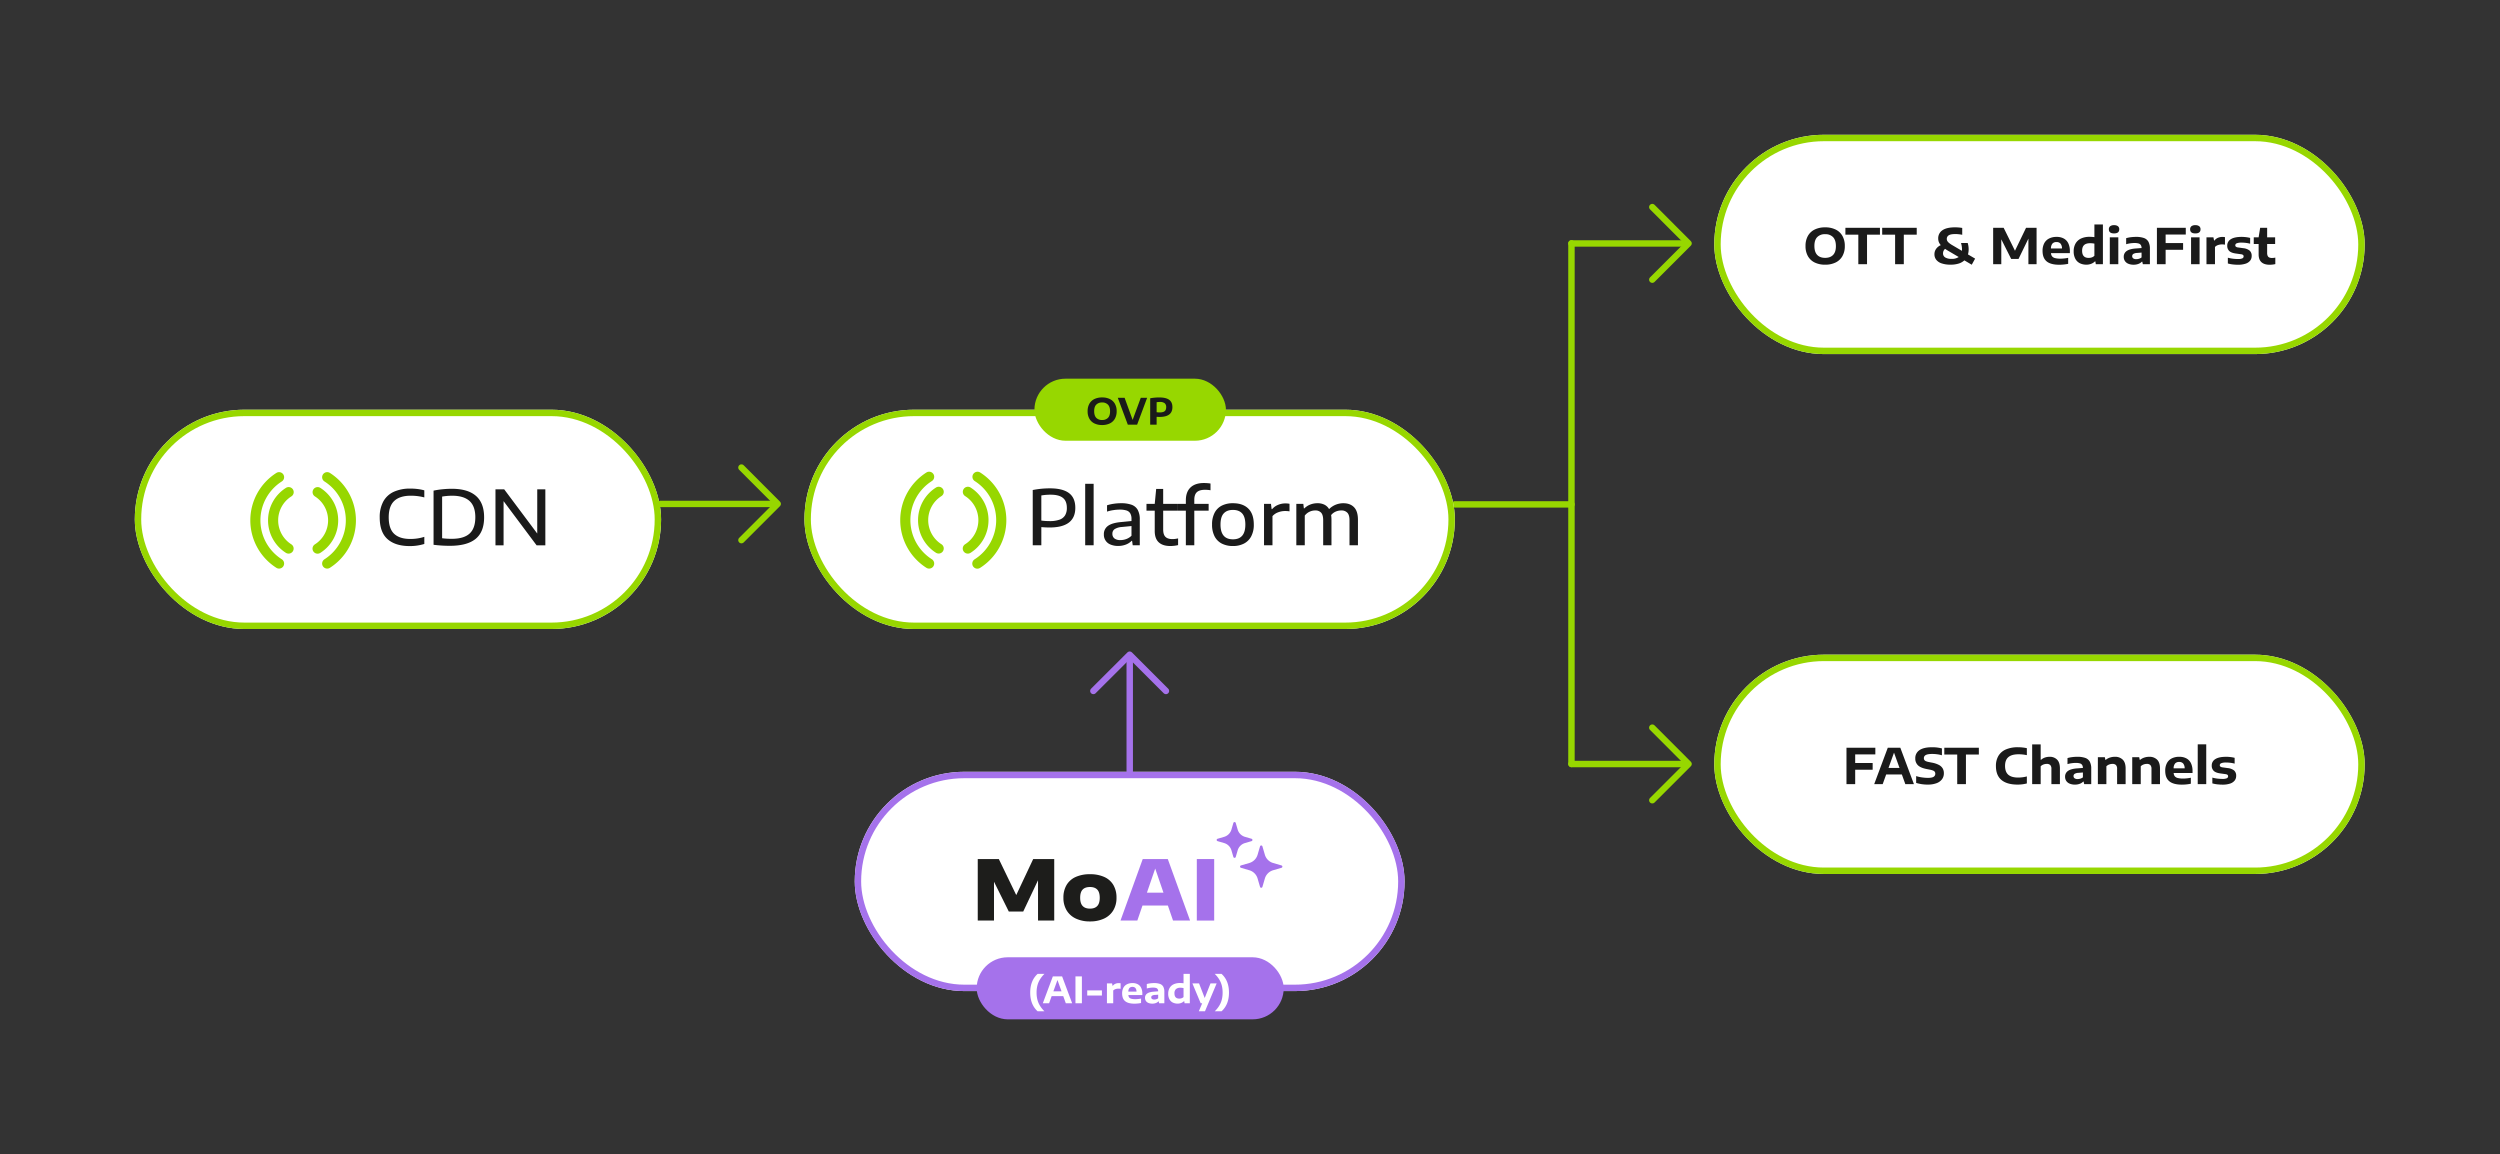 <svg xmlns="http://www.w3.org/2000/svg" xmlns:xlink="http://www.w3.org/1999/xlink" width="2337" height="1079" viewBox="0 0 2337 1079">
  <rect x="0" y="0" width="2337" height="1079" fill="#333333" stroke="none"/>
  <defs>
    <clipPath id="clip-path">
      <rect id="Rectángulo_9454" data-name="Rectángulo 9454" width="454" height="118" transform="translate(0.5 0.269)"/>
    </clipPath>
    <clipPath id="clip-Mediastream-Conceptual-module-diagram-25">
      <rect width="2337" height="1079"/>
    </clipPath>
  </defs>
  <g id="Mediastream-Conceptual-module-diagram-25" clip-path="url(#clip-Mediastream-Conceptual-module-diagram-25)">
    <g id="Grupo_22024" data-name="Grupo 22024" transform="translate(80 51)">
      <line id="Línea_677" data-name="Línea 677" x2="109" transform="translate(1280 420.5)" fill="none" stroke="#97d700" stroke-linecap="round" stroke-linejoin="round" stroke-miterlimit="10" stroke-width="6"/>
      <g id="Rectángulo_10396" data-name="Rectángulo 10396" transform="translate(672 332)" fill="#fff" stroke="#97d700" stroke-width="6">
        <rect width="608" height="205" rx="102.5" stroke="none"/>
        <rect x="3" y="3" width="602" height="199" rx="99.5" fill="none"/>
      </g>
      <g id="Rectángulo_10399" data-name="Rectángulo 10399" transform="translate(719 670.466)" fill="#fff" stroke="#a572eb" stroke-width="6">
        <rect width="514" height="205" rx="102.5" stroke="none"/>
        <rect x="3" y="3" width="508" height="199" rx="99.5" fill="none"/>
      </g>
      <g id="Mediastream_Platform" data-name="Mediastream Platform" transform="translate(748.5 375.731)" clip-path="url(#clip-path)">
        <path id="Trazado_32502" data-name="Trazado 32502" d="M233.322,534.963a43.313,43.313,0,0,1,0-73.085,4.742,4.742,0,1,0-5.1-8,52.794,52.794,0,0,0,0,89.089,4.68,4.68,0,0,0,2.537.744,4.82,4.82,0,0,0,4.008-2.193,4.769,4.769,0,0,0-1.444-6.558Z" transform="translate(-190.724 -438.91)" fill="#97d700"/>
        <path id="Trazado_32503" data-name="Trazado 32503" d="M231.376,466.752a4.741,4.741,0,1,0-5.1-8,36.113,36.113,0,0,0-.022,60.943,4.743,4.743,0,1,0,5.118-7.987,26.644,26.644,0,0,1,0-44.961Z" transform="translate(-179.841 -429.718)" fill="#97d700"/>
        <path id="Trazado_32504" data-name="Trazado 32504" d="M248.068,489.23a36.066,36.066,0,0,0-16.714-30.471,4.744,4.744,0,0,0-5.107,8,26.653,26.653,0,0,1,.012,44.961,4.741,4.741,0,1,0,5.107,7.987,36.078,36.078,0,0,0,16.7-30.472Z" transform="translate(-152.512 -429.72)" fill="#97d700"/>
        <path id="Trazado_32505" data-name="Trazado 32505" d="M234.441,453.88a4.744,4.744,0,0,0-5.1,8,43.329,43.329,0,0,1,0,73.085,4.748,4.748,0,1,0,5.11,8,52.823,52.823,0,0,0,0-89.086Z" transform="translate(-146.658 -438.911)" fill="#97d700"/>
        <path id="Trazado_35865" data-name="Trazado 35865" d="M5.49,19.463q4.09-.782,7.948-1.174A81.015,81.015,0,0,1,21.6,17.9q11.842,0,17.763,4.427t5.927,13.78q0,18.385-24.111,18.385-3.129,0-7.646-.356V71.1H5.49ZM21.208,48.517a27.036,27.036,0,0,0,9.317-1.334,9.89,9.89,0,0,0,5.2-4.06,13.286,13.286,0,0,0,1.66-6.988q0-6.4-3.734-9.353T22.239,23.831a50.447,50.447,0,0,0-8.713.711V48.013a55.025,55.025,0,0,0,7.681.5ZM54.529,71.1V13.631h7.895V71.1ZM87.921,31.8a28.825,28.825,0,0,1,9.957,1.44,10.753,10.753,0,0,1,5.761,4.783,18.3,18.3,0,0,1,1.92,9.1V71.1H98.945l-.569-4.161H97.95a14.641,14.641,0,0,1-5.476,3.538,19.574,19.574,0,0,1-7.041,1.262,18,18,0,0,1-7.29-1.334,9.739,9.739,0,0,1-6.152-9.442,9.317,9.317,0,0,1,3.858-7.984q3.858-2.827,12.286-3.574l9.673-.96V46.6a10.231,10.231,0,0,0-1.174-5.334,6.29,6.29,0,0,0-3.532-2.7,20.528,20.528,0,0,0-6.277-.782,40.422,40.422,0,0,0-5.85.462,37.54,37.54,0,0,0-6.028,1.387v-5.9A37.856,37.856,0,0,1,81.259,32.3,46.942,46.942,0,0,1,87.921,31.8ZM87.53,66.262a15.392,15.392,0,0,0,5.512-1.013,13.912,13.912,0,0,0,4.765-3.04V53.14l-9.068.889a14.343,14.343,0,0,0-6.757,2.045,5.03,5.03,0,0,0-2.027,4.285,5.32,5.32,0,0,0,1.885,4.356,8.832,8.832,0,0,0,5.69,1.547Zm48.612-.925a19.2,19.2,0,0,0,2.311-.142q1.174-.142,2.916-.5v6.259a31.429,31.429,0,0,1-7.219.853q-7.148,0-10.882-3.485T119.535,57.8V38.773h-7.717V32.408h7.717l1.351-13.94h6.543v13.94h13.407v6.365H127.43V56.34q0,4.8,2.134,6.9t6.579,2.1ZM166.583,19.25q-5.228,0-7.646,2.223T156.519,28.7v3.7h13.407v6.365H156.519V71.1h-7.895V38.773h-7.717V32.408h7.717V29.065q0-7.824,4.356-11.984t12.571-4.161a44.4,44.4,0,0,1,6.117.462v6.294a31.322,31.322,0,0,0-5.085-.427Zm26.067,52.56a22.457,22.457,0,0,1-10.331-2.24,15.626,15.626,0,0,1-6.792-6.721,23.275,23.275,0,0,1-2.4-11.1A23.289,23.289,0,0,1,175.5,40.747a15.468,15.468,0,0,1,6.739-6.7,22.6,22.6,0,0,1,10.419-2.24q9.246,0,14.367,5.032t5.121,14.918a23,23,0,0,1-2.418,11.006,15.916,15.916,0,0,1-6.81,6.774A22,22,0,0,1,192.649,71.81Zm0-6.259q11.593,0,11.593-13.762,0-7.148-2.987-10.437t-8.606-3.289q-5.619,0-8.624,3.272t-3,10.384Q181.021,65.551,192.649,65.551ZM221.7,32.408h6.508l.6,4.943h.462A14.137,14.137,0,0,1,234.7,33.4a17.5,17.5,0,0,1,6.952-1.422,20.133,20.133,0,0,1,3.876.356v7.077a24.1,24.1,0,0,0-4.267-.32A18.107,18.107,0,0,0,234.9,40.3a12.767,12.767,0,0,0-5.3,3.592V71.1H221.7Zm74.145-.6q6.4,0,10.028,3.77T309.5,47.308V71.1h-7.895V47.7q0-4.872-2.009-7.006a7.413,7.413,0,0,0-5.672-2.134,13.157,13.157,0,0,0-5.156,1.049,11.261,11.261,0,0,0-4.339,3.289,26.971,26.971,0,0,1,.32,4.338V71.1H277V47.7q0-4.907-1.9-7.023a7.053,7.053,0,0,0-5.53-2.116,12.465,12.465,0,0,0-5.352,1.209,12.026,12.026,0,0,0-4.427,3.592V71.1h-7.895V32.408h6.543l.5,4.232h.462a15.966,15.966,0,0,1,5.512-3.592A18.392,18.392,0,0,1,271.7,31.8a14.414,14.414,0,0,1,6.419,1.351,10.232,10.232,0,0,1,4.392,4.161,18.7,18.7,0,0,1,6.4-4.2A19.329,19.329,0,0,1,295.848,31.8Z" transform="translate(131.409 11.878)" fill="#1a1a1a"/>
      </g>
      <rect id="Rectángulo_10395" data-name="Rectángulo 10395" width="179" height="58" rx="29" transform="translate(887 303)" fill="#97d700"/>
      <rect id="Rectángulo_10398" data-name="Rectángulo 10398" width="287" height="58" rx="29" transform="translate(833 843.87)" fill="#a572eb"/>
      <path id="Trazado_39538" data-name="Trazado 39538" d="M15.266.323a16.164,16.164,0,0,1-7.208-1.5,10.732,10.732,0,0,1-4.709-4.4,13.934,13.934,0,0,1-1.649-7,13.934,13.934,0,0,1,1.649-7,10.732,10.732,0,0,1,4.709-4.4,16.164,16.164,0,0,1,7.208-1.5,16.128,16.128,0,0,1,7.225,1.513A10.783,10.783,0,0,1,27.2-19.559a13.9,13.9,0,0,1,1.649,6.979A13.84,13.84,0,0,1,27.191-5.6,10.834,10.834,0,0,1,22.474-1.19,16.087,16.087,0,0,1,15.266.323Zm0-4.726a7.246,7.246,0,0,0,5.491-2.023q1.938-2.023,1.938-6.035,0-4.165-1.946-6.231a7.169,7.169,0,0,0-5.483-2.066,7.274,7.274,0,0,0-5.474,2.014Q7.837-16.728,7.837-12.7q0,4.216,1.921,6.256A7.2,7.2,0,0,0,15.266-4.4ZM51.408-25.16h5.95L47.974,0H39.287L29.9-25.16h6.375L43.792-4.471Zm8.789.493a44.839,44.839,0,0,1,8.5-.8q6.188,0,9.231,2.2t3.043,6.876q0,4.539-2.975,6.834t-8.925,2.3q-1.241,0-2.856-.085V0H60.2Zm8.925,13.192a9.907,9.907,0,0,0,3.46-.5,3.639,3.639,0,0,0,1.938-1.572,5.6,5.6,0,0,0,.62-2.822,4.518,4.518,0,0,0-1.428-3.714,6.993,6.993,0,0,0-4.454-1.165,18.919,18.919,0,0,0-3.043.238v9.35A21.367,21.367,0,0,0,69.122-11.475Z" transform="translate(935 346)" fill="#1a1a1a"/>
      <path id="Trazado_39537" data-name="Trazado 39537" d="M8.959,7.48Q2.04,1.173,2.04-10T8.959-27.472h6.392a26.505,26.505,0,0,0-4.284,5.338,20.9,20.9,0,0,0-2.346,5.678A26.9,26.9,0,0,0,7.99-10a26.9,26.9,0,0,0,.731,6.46,20.9,20.9,0,0,0,2.346,5.678A26.505,26.505,0,0,0,15.351,7.48ZM35.326,0l-2.4-6.664H22.083L19.686,0H13.821L23.2-25.16h8.653L41.259,0ZM23.7-11.169h7.616L27.506-21.76ZM44.336,0V-25.16h6.018V0Zm11-7.259v-4.76H69.071v4.76ZM73.763-18.6h4.794l.459,2.227h.272a5.8,5.8,0,0,1,2.329-1.844,7.67,7.67,0,0,1,3.162-.637,9.427,9.427,0,0,1,1.768.153v5.185a10.825,10.825,0,0,0-2.108-.17,8.325,8.325,0,0,0-2.677.451,4.966,4.966,0,0,0-2.117,1.3V0H73.763ZM106.845-7.684H93.806a4.021,4.021,0,0,0,.748,2.236A3.8,3.8,0,0,0,96.6-4.233a14.7,14.7,0,0,0,3.8.391,26.705,26.705,0,0,0,5.27-.578V-.272A30.906,30.906,0,0,1,99.5.357q-5.9,0-8.713-2.337T87.975-9.248a11.061,11.061,0,0,1,1.131-5.177,7.677,7.677,0,0,1,3.315-3.315A11.225,11.225,0,0,1,97.7-18.887a9.989,9.989,0,0,1,5.007,1.164,7.436,7.436,0,0,1,3.094,3.366,12.258,12.258,0,0,1,1.046,5.3ZM97.6-15.317a3.552,3.552,0,0,0-2.814,1.071A5.223,5.223,0,0,0,93.772-10.9H101.4a5.231,5.231,0,0,0-1.012-3.34A3.515,3.515,0,0,0,97.6-15.317Zm20.162-3.57a16.242,16.242,0,0,1,5.55.782,5.708,5.708,0,0,1,3.111,2.584,10.113,10.113,0,0,1,1.012,4.93V0h-4.879l-.391-1.751h-.289A6.4,6.4,0,0,1,119.417-.2a9.247,9.247,0,0,1-3.187.536,9.212,9.212,0,0,1-3.757-.689,5.153,5.153,0,0,1-2.329-1.912,5.127,5.127,0,0,1-.782-2.822,4.684,4.684,0,0,1,2.074-4.08q2.074-1.445,6.511-1.734l3.723-.289a3.932,3.932,0,0,0-.527-2.074,2.719,2.719,0,0,0-1.538-1.071,10,10,0,0,0-2.848-.323,20.884,20.884,0,0,0-2.822.212,19.207,19.207,0,0,0-2.907.62V-18a20.928,20.928,0,0,1,3.307-.663A28.043,28.043,0,0,1,117.759-18.887ZM118.048-3.5a6.325,6.325,0,0,0,1.912-.3,5.407,5.407,0,0,0,1.708-.892V-8.041l-3.2.255a5.246,5.246,0,0,0-2.524.7,1.775,1.775,0,0,0-.757,1.53,1.8,1.8,0,0,0,.714,1.513A3.509,3.509,0,0,0,118.048-3.5ZM139.842.306a10.026,10.026,0,0,1-4.5-.978,7.2,7.2,0,0,1-3.137-3.052,10.539,10.539,0,0,1-1.156-5.185,10.635,10.635,0,0,1,1.309-5.432,8.436,8.436,0,0,1,3.774-3.425,13.623,13.623,0,0,1,5.9-1.173,26.93,26.93,0,0,1,3.332.221v-8.755h5.882V0h-4.913l-.306-1.938h-.289a7.8,7.8,0,0,1-2.592,1.649A8.915,8.915,0,0,1,139.842.306Zm1.581-4.675a6.563,6.563,0,0,0,2.167-.357,4.524,4.524,0,0,0,1.777-1.122v-8.381a14.145,14.145,0,0,0-2.941-.289,5.886,5.886,0,0,0-4.182,1.292,5.178,5.178,0,0,0-1.36,3.927Q136.884-4.369,141.423-4.369ZM170.578-18.6h5.746L165.41,7.48h-5.763L162.809,0h-1.394l-7.769-18.6h6.222l5.3,13.668ZM174.539,7.48a26.5,26.5,0,0,0,4.284-5.338,20.9,20.9,0,0,0,2.346-5.678A26.9,26.9,0,0,0,181.9-10a26.9,26.9,0,0,0-.731-6.46,20.9,20.9,0,0,0-2.346-5.678,26.5,26.5,0,0,0-4.284-5.338h6.375Q187.85-21.182,187.85-10T180.914,7.48Z" transform="translate(881 886.87)" fill="#fff"/>
      <g id="Rectángulo_10396-2" data-name="Rectángulo 10396" transform="translate(46 332)" fill="#fff" stroke="#97d700" stroke-width="6">
        <rect width="492" height="205" rx="102.5" stroke="none"/>
        <rect x="3" y="3" width="486" height="199" rx="99.5" fill="none"/>
      </g>
      <g id="Grupo_22016" data-name="Grupo 22016" transform="translate(-42.5 -120.926)">
        <line id="Línea_675" data-name="Línea 675" x2="104.321" transform="translate(1431.5 297.5)" fill="none" stroke="#97d700" stroke-linecap="round" stroke-linejoin="round" stroke-miterlimit="10" stroke-width="6"/>
        <path id="Trazado_39534" data-name="Trazado 39534" d="M469.36,241.54l33.9,33.948-33.9,33.9" transform="translate(1037.703 21.96)" fill="none" stroke="#97d700" stroke-linecap="round" stroke-linejoin="round" stroke-miterlimit="10" stroke-width="6"/>
      </g>
      <g id="Grupo_22018" data-name="Grupo 22018" transform="translate(-893.966 122.574)">
        <line id="Línea_675-2" data-name="Línea 675" x2="104.321" transform="translate(1431.5 297.5)" fill="none" stroke="#97d700" stroke-linecap="round" stroke-linejoin="round" stroke-miterlimit="10" stroke-width="6"/>
        <path id="Trazado_39534-2" data-name="Trazado 39534" d="M469.36,241.54l33.9,33.948-33.9,33.9" transform="translate(1037.703 21.96)" fill="none" stroke="#97d700" stroke-linecap="round" stroke-linejoin="round" stroke-miterlimit="10" stroke-width="6"/>
      </g>
      <g id="Grupo_22017" data-name="Grupo 22017" transform="translate(-42.5 -120.288)">
        <line id="Línea_676" data-name="Línea 676" x2="104.321" transform="translate(1431.5 783.5)" fill="none" stroke="#97d700" stroke-linecap="round" stroke-linejoin="round" stroke-miterlimit="10" stroke-width="6"/>
        <path id="Trazado_39535" data-name="Trazado 39535" d="M469.36,241.54l33.9,33.948-33.9,33.9" transform="translate(1037.703 507.96)" fill="none" stroke="#97d700" stroke-linecap="round" stroke-linejoin="round" stroke-miterlimit="10" stroke-width="6"/>
      </g>
      <g id="Grupo_22021" data-name="Grupo 22021" transform="translate(192.574 2101.966) rotate(-90)">
        <line id="Línea_676-2" data-name="Línea 676" x2="104.321" transform="translate(1431.5 783.5)" fill="none" stroke="#a572eb" stroke-linecap="round" stroke-linejoin="round" stroke-miterlimit="10" stroke-width="6"/>
        <path id="Trazado_39535-2" data-name="Trazado 39535" d="M469.36,241.54l33.9,33.948-33.9,33.9" transform="translate(1037.703 507.96)" fill="none" stroke="#a572eb" stroke-linecap="round" stroke-linejoin="round" stroke-miterlimit="10" stroke-width="6"/>
      </g>
      <g id="Rectángulo_10396-3" data-name="Rectángulo 10396" transform="translate(1522.5 75)" fill="#fff" stroke="#97d700" stroke-width="6">
        <rect width="608" height="205" rx="102.5" stroke="none"/>
        <rect x="3" y="3" width="602" height="199" rx="99.5" fill="none"/>
      </g>
      <g id="Rectángulo_10397" data-name="Rectángulo 10397" transform="translate(1522.5 561)" fill="#fff" stroke="#97d700" stroke-width="6">
        <rect width="608" height="205" rx="102.5" stroke="none"/>
        <rect x="3" y="3" width="602" height="199" rx="99.5" fill="none"/>
      </g>
      <path id="Trazado_39539" data-name="Trazado 39539" d="M20.654.437A21.869,21.869,0,0,1,10.9-1.6,14.52,14.52,0,0,1,4.531-7.556,18.851,18.851,0,0,1,2.3-17.02a18.851,18.851,0,0,1,2.231-9.464A14.52,14.52,0,0,1,10.9-32.442a21.869,21.869,0,0,1,9.752-2.035,21.821,21.821,0,0,1,9.775,2.047A14.589,14.589,0,0,1,36.8-26.462a18.8,18.8,0,0,1,2.231,9.442,18.724,18.724,0,0,1-2.243,9.442A14.658,14.658,0,0,1,30.406-1.61,21.765,21.765,0,0,1,20.654.437Zm0-6.394q4.807,0,7.429-2.737t2.622-8.165q0-5.635-2.634-8.429a9.7,9.7,0,0,0-7.417-2.795,9.842,9.842,0,0,0-7.406,2.726Q10.6-22.632,10.6-17.181q0,5.7,2.6,8.464T20.654-5.957ZM51.658,0V-27.646H39.583V-34.04H71.875v6.394H59.8V0ZM86.043,0V-27.646H73.968V-34.04H106.26v6.394H94.185V0Zm71.645.46-6.9-4.071a13.927,13.927,0,0,1-5.4,3.013A25.119,25.119,0,0,1,137.908.414a25.249,25.249,0,0,1-8.349-1.2,10.644,10.644,0,0,1-5.06-3.381,8.176,8.176,0,0,1-1.679-5.129,8.489,8.489,0,0,1,1.61-5.117,10.558,10.558,0,0,1,4.324-3.438,9.274,9.274,0,0,1-1.874-3,9.293,9.293,0,0,1-.541-3.163,8.876,8.876,0,0,1,3.922-7.728q3.922-2.737,11.719-2.737a39.239,39.239,0,0,1,6.808.552v6.417q-1.38-.3-3.048-.494a28.134,28.134,0,0,0-3.277-.2q-4.462,0-6.279,1.173a3.785,3.785,0,0,0-1.817,3.381,3.926,3.926,0,0,0,.391,1.759,5.855,5.855,0,0,0,1.311,1.645,19.324,19.324,0,0,0,2.6,1.932l9.844,5.8q.069-.69.069-1.449a18.636,18.636,0,0,0-.242-2.875,22.3,22.3,0,0,0-.678-2.99h6.256a18.881,18.881,0,0,1,.656,2.91,20.274,20.274,0,0,1,.218,2.909,16.742,16.742,0,0,1-.644,4.83l6.693,3.933Zm-18.86-5.474a11.174,11.174,0,0,0,6.67-1.725l-9.982-5.888q-1.035-.6-2.76-1.748a5.464,5.464,0,0,0-1.909,4.255,4.276,4.276,0,0,0,2.012,3.76A10.8,10.8,0,0,0,138.828-5.014ZM208.449-34.04h9.844V0h-7.636V-23.943L201.411-4.922h-6.854l-9.246-18.354V0H177.7V-34.04h9.821L198.1-12.6ZM249.412-10.4H231.771a5.44,5.44,0,0,0,1.012,3.025,5.147,5.147,0,0,0,2.772,1.644,19.885,19.885,0,0,0,5.14.529,36.131,36.131,0,0,0,7.13-.782V-.368a41.814,41.814,0,0,1-8.349.851q-7.981,0-11.788-3.162t-3.806-9.833a14.965,14.965,0,0,1,1.529-7A10.386,10.386,0,0,1,229.9-24a15.186,15.186,0,0,1,7.141-1.552,13.515,13.515,0,0,1,6.773,1.575A10.061,10.061,0,0,1,248-19.424a16.584,16.584,0,0,1,1.415,7.165ZM236.9-20.723a4.806,4.806,0,0,0-3.807,1.449,7.066,7.066,0,0,0-1.368,4.531h10.327a7.077,7.077,0,0,0-1.368-4.519A4.756,4.756,0,0,0,236.9-20.723ZM264.868.414a13.565,13.565,0,0,1-6.084-1.322,9.746,9.746,0,0,1-4.243-4.128,14.259,14.259,0,0,1-1.564-7.015,14.388,14.388,0,0,1,1.771-7.349,11.413,11.413,0,0,1,5.106-4.634,18.431,18.431,0,0,1,7.981-1.587,36.435,36.435,0,0,1,4.508.3V-37.168H280.3V0h-6.647l-.414-2.622h-.391a10.555,10.555,0,0,1-3.508,2.231A12.061,12.061,0,0,1,264.868.414Zm2.139-6.325a8.879,8.879,0,0,0,2.933-.483,6.12,6.12,0,0,0,2.4-1.518V-19.251a19.136,19.136,0,0,0-3.979-.391q-3.818,0-5.658,1.748t-1.84,5.313Q260.866-5.911,267.007-5.911ZM286.741,0V-25.162H294.7V0Zm3.979-28.8q-4.853,0-4.853-3.841a3.5,3.5,0,0,1,1.207-2.875,5.668,5.668,0,0,1,3.646-.989,5.668,5.668,0,0,1,3.646.989,3.5,3.5,0,0,1,1.207,2.875Q295.573-28.8,290.72-28.8Zm20.424,3.243a21.975,21.975,0,0,1,7.509,1.058,7.723,7.723,0,0,1,4.209,3.5,13.683,13.683,0,0,1,1.368,6.67V0h-6.6L317.1-2.369h-.391a8.662,8.662,0,0,1-3.323,2.1,12.511,12.511,0,0,1-4.312.724,12.464,12.464,0,0,1-5.083-.931,6.972,6.972,0,0,1-3.151-2.588,6.937,6.937,0,0,1-1.058-3.818,6.337,6.337,0,0,1,2.806-5.52q2.806-1.955,8.809-2.346l5.037-.391a5.319,5.319,0,0,0-.713-2.806,3.679,3.679,0,0,0-2.082-1.449,13.534,13.534,0,0,0-3.852-.437,28.255,28.255,0,0,0-3.818.288,25.986,25.986,0,0,0-3.933.839v-5.658a28.313,28.313,0,0,1,4.474-.9A37.941,37.941,0,0,1,311.144-25.553Zm.391,20.815a8.557,8.557,0,0,0,2.587-.4,7.316,7.316,0,0,0,2.312-1.207v-4.531l-4.324.345a7.1,7.1,0,0,0-3.415.943,2.4,2.4,0,0,0-1.023,2.07,2.428,2.428,0,0,0,.966,2.047A4.747,4.747,0,0,0,311.535-4.738Zm46.23-23.046H338.928v8.027h16.33v6.279h-16.33V0h-8.142V-34.04h26.979ZM362.71,0V-25.162h7.958V0Zm3.979-28.8q-4.853,0-4.853-3.841a3.5,3.5,0,0,1,1.207-2.875,5.668,5.668,0,0,1,3.646-.989,5.668,5.668,0,0,1,3.646.989,3.5,3.5,0,0,1,1.207,2.875Q371.542-28.8,366.689-28.8Zm10.419,3.634h6.486l.621,3.013h.368a7.848,7.848,0,0,1,3.151-2.5,10.378,10.378,0,0,1,4.278-.863,12.754,12.754,0,0,1,2.392.207v7.015a14.645,14.645,0,0,0-2.852-.23,11.263,11.263,0,0,0-3.622.609,6.719,6.719,0,0,0-2.863,1.76V0h-7.958ZM406.663.483a41.929,41.929,0,0,1-5.06-.3A30.143,30.143,0,0,1,397.1-.69v-5.4a32.736,32.736,0,0,0,4.611.908,38.829,38.829,0,0,0,4.888.311,9.552,9.552,0,0,0,4.025-.609,1.954,1.954,0,0,0,1.2-1.828,1.718,1.718,0,0,0-.54-1.369,4.042,4.042,0,0,0-2.013-.679l-4.945-.69q-4.163-.6-5.98-2.4a6.611,6.611,0,0,1-1.817-4.911,6.813,6.813,0,0,1,3.335-6.014Q403.19-25.553,410-25.553a34.181,34.181,0,0,1,4.221.265,26.4,26.4,0,0,1,3.714.7v5.405a28.438,28.438,0,0,0-3.76-.736,31.21,31.21,0,0,0-4.105-.276,11.68,11.68,0,0,0-4.727.656,2.013,2.013,0,0,0-1.3,1.829,1.661,1.661,0,0,0,.552,1.3,3.993,3.993,0,0,0,1.978.724l4.945.69a11.3,11.3,0,0,1,5.911,2.231,6.375,6.375,0,0,1,1.932,5.083,6.851,6.851,0,0,1-1.449,4.37,9.017,9.017,0,0,1-4.3,2.817A21.574,21.574,0,0,1,406.663.483Zm31.809-6.325a16.664,16.664,0,0,0,2.99-.345V-.115a23.673,23.673,0,0,1-2.576.437,23.032,23.032,0,0,1-2.668.161q-5.106,0-7.728-2.415T425.868-9.2v-9.706h-4.554v-6.256h4.554l1.426-8.878h6.532v8.878H441.3v6.256h-7.475v8.211a6.9,6.9,0,0,0,.495,2.875A3,3,0,0,0,435.827-6.3,6.448,6.448,0,0,0,438.472-5.842Z" transform="translate(1605.5 196)" fill="#1a1a1a"/>
      <path id="Trazado_39540" data-name="Trazado 39540" d="M30.567-27.784H11.73v8.027H28.06v6.279H11.73V0H3.588V-34.04H30.567ZM58.6,0,55.361-9.016H40.687L37.444,0H29.509l12.7-34.04H53.912L66.631,0ZM42.872-15.111h10.3L48.024-29.44ZM79.649.437A36.528,36.528,0,0,1,68.724-1.127V-7.521A31.112,31.112,0,0,0,74.106-6.29a38.922,38.922,0,0,0,5.612.448q3.7,0,5.29-.989A3.226,3.226,0,0,0,86.6-9.752a3.02,3.02,0,0,0-.483-1.771A3.659,3.659,0,0,0,84.479-12.7a16.638,16.638,0,0,0-3.22-.874l-2.806-.552Q72.91-15.2,70.414-17.607a8.511,8.511,0,0,1-2.5-6.428,8.818,8.818,0,0,1,3.945-7.74q3.944-2.7,11.7-2.7a35.721,35.721,0,0,1,9.246,1.1v6.417a27.241,27.241,0,0,0-4.267-.909,34.853,34.853,0,0,0-4.8-.333q-4.186,0-5.991,1a3.145,3.145,0,0,0-1.806,2.886,3.193,3.193,0,0,0,.414,1.691,3.109,3.109,0,0,0,1.414,1.139,13.368,13.368,0,0,0,2.795.828L83.4-20.1a22.878,22.878,0,0,1,6.521,2.128,8.926,8.926,0,0,1,3.588,3.266,8.887,8.887,0,0,1,1.116,4.543,9.2,9.2,0,0,1-1.794,5.681A11.139,11.139,0,0,1,87.664-.828,22.814,22.814,0,0,1,79.649.437ZM107.111,0V-27.646H95.036V-34.04h32.292v6.394H115.253V0Zm56.442.437q-9.913,0-15.088-4.313T143.29-16.951a18.066,18.066,0,0,1,2.369-9.511,14.992,14.992,0,0,1,6.969-5.968,27.543,27.543,0,0,1,11.224-2.047,38.21,38.21,0,0,1,8.349.874v6.532a35.938,35.938,0,0,0-7.728-.828q-6.463,0-9.557,2.668t-3.094,8.188q0,5.612,3.025,8.257t9.212,2.645A31.55,31.55,0,0,0,172.2-7.2V-.644A33.576,33.576,0,0,1,163.553.437Zm13.616-37.605h7.958v14.421h.368a10.483,10.483,0,0,1,3.588-2.093,13.051,13.051,0,0,1,4.324-.713,9.488,9.488,0,0,1,7.072,2.668q2.633,2.668,2.633,8.211V0h-7.958V-14.237a4.906,4.906,0,0,0-1.092-3.6,4.476,4.476,0,0,0-3.255-1.069,8.668,8.668,0,0,0-3.117.575,7.053,7.053,0,0,0-2.564,1.656V0h-7.958Zm42.136,11.615a21.975,21.975,0,0,1,7.509,1.058,7.723,7.723,0,0,1,4.209,3.5,13.683,13.683,0,0,1,1.368,6.67V0h-6.6l-.529-2.369h-.391a8.662,8.662,0,0,1-3.324,2.1,12.511,12.511,0,0,1-4.312.724,12.464,12.464,0,0,1-5.083-.931A6.972,6.972,0,0,1,209-3.059a6.937,6.937,0,0,1-1.058-3.818,6.337,6.337,0,0,1,2.806-5.52q2.806-1.955,8.809-2.346l5.037-.391a5.319,5.319,0,0,0-.713-2.806,3.679,3.679,0,0,0-2.081-1.449,13.535,13.535,0,0,0-3.853-.437,28.254,28.254,0,0,0-3.818.288,25.986,25.986,0,0,0-3.933.839v-5.658a28.314,28.314,0,0,1,4.473-.9A37.941,37.941,0,0,1,219.305-25.553ZM219.7-4.738a8.557,8.557,0,0,0,2.588-.4A7.316,7.316,0,0,0,224.6-6.348v-4.531l-4.324.345a7.1,7.1,0,0,0-3.415.943,2.4,2.4,0,0,0-1.023,2.07,2.428,2.428,0,0,0,.966,2.047A4.747,4.747,0,0,0,219.7-4.738Zm18.883-20.424h6.509l.506,2.461h.368a11.946,11.946,0,0,1,3.829-2.1,14.358,14.358,0,0,1,4.658-.747,10,10,0,0,1,7.383,2.68q2.691,2.679,2.691,8.268V0h-7.958V-14.214a4.978,4.978,0,0,0-1.081-3.623,4.469,4.469,0,0,0-3.266-1.069,8.7,8.7,0,0,0-3.1.575,7.035,7.035,0,0,0-2.576,1.656V0h-7.958Zm32.131,0h6.509l.506,2.461h.368a11.946,11.946,0,0,1,3.829-2.1,14.358,14.358,0,0,1,4.658-.747,10,10,0,0,1,7.383,2.68q2.691,2.679,2.691,8.268V0H288.7V-14.214a4.978,4.978,0,0,0-1.081-3.623,4.469,4.469,0,0,0-3.266-1.069,8.7,8.7,0,0,0-3.105.575,7.035,7.035,0,0,0-2.576,1.656V0H270.71ZM327.083-10.4H309.442a5.44,5.44,0,0,0,1.012,3.025,5.147,5.147,0,0,0,2.771,1.644,19.885,19.885,0,0,0,5.141.529,36.131,36.131,0,0,0,7.13-.782V-.368a41.814,41.814,0,0,1-8.349.851q-7.981,0-11.788-3.162t-3.806-9.833a14.965,14.965,0,0,1,1.529-7A10.386,10.386,0,0,1,307.568-24a15.187,15.187,0,0,1,7.142-1.552,13.515,13.515,0,0,1,6.773,1.575,10.061,10.061,0,0,1,4.186,4.554,16.584,16.584,0,0,1,1.414,7.165ZM314.571-20.723a4.806,4.806,0,0,0-3.807,1.449,7.066,7.066,0,0,0-1.368,4.531h10.327a7.077,7.077,0,0,0-1.368-4.519A4.756,4.756,0,0,0,314.571-20.723ZM331.936,0V-37.168h7.958V0Zm23.23.483a41.929,41.929,0,0,1-5.06-.3A30.143,30.143,0,0,1,345.6-.69v-5.4a32.736,32.736,0,0,0,4.611.908,38.829,38.829,0,0,0,4.888.311,9.552,9.552,0,0,0,4.025-.609,1.954,1.954,0,0,0,1.2-1.828,1.718,1.718,0,0,0-.54-1.369,4.042,4.042,0,0,0-2.013-.679l-4.945-.69q-4.163-.6-5.98-2.4a6.611,6.611,0,0,1-1.817-4.911,6.813,6.813,0,0,1,3.335-6.014q3.335-2.173,10.143-2.174a34.181,34.181,0,0,1,4.221.265,26.4,26.4,0,0,1,3.714.7v5.405a28.438,28.438,0,0,0-3.76-.736,31.21,31.21,0,0,0-4.105-.276,11.68,11.68,0,0,0-4.727.656,2.013,2.013,0,0,0-1.3,1.829,1.661,1.661,0,0,0,.552,1.3,3.993,3.993,0,0,0,1.978.724l4.945.69a11.3,11.3,0,0,1,5.911,2.231,6.375,6.375,0,0,1,1.932,5.083,6.851,6.851,0,0,1-1.449,4.37,9.017,9.017,0,0,1-4.3,2.817A21.574,21.574,0,0,1,355.166.483Z" transform="translate(1642.5 682)" fill="#1a1a1a"/>
      <path id="Trazado_39536" data-name="Trazado 39536" d="M-1430.5,783.5V296.863" transform="translate(2819.5 -120.363)" fill="none" stroke="#97d700" stroke-linecap="round" stroke-width="6"/>
      <g id="Grupo_22019" data-name="Grupo 22019" transform="translate(142.997 378.359)">
        <path id="Trazado_32502-2" data-name="Trazado 32502" d="M233.187,534.589a43.115,43.115,0,0,1,0-72.751,4.72,4.72,0,1,0-5.074-7.961,52.553,52.553,0,0,0,0,88.682,4.658,4.658,0,0,0,2.526.741,4.8,4.8,0,0,0,3.989-2.183A4.747,4.747,0,0,0,233.187,534.589Z" transform="translate(-192.764 -441.134)" fill="#97d700"/>
        <path id="Trazado_32503-2" data-name="Trazado 32503" d="M231.276,466.712a4.72,4.72,0,1,0-5.074-7.959,35.948,35.948,0,0,0-.022,60.665,4.722,4.722,0,1,0,5.1-7.951,26.522,26.522,0,0,1,0-44.756Z" transform="translate(-181.957 -432.007)" fill="#97d700"/>
        <path id="Trazado_32504-2" data-name="Trazado 32504" d="M247.958,489.087a35.9,35.9,0,0,0-16.637-30.332,4.722,4.722,0,1,0-5.083,7.959,26.531,26.531,0,0,1,.012,44.756,4.72,4.72,0,1,0,5.083,7.951,35.913,35.913,0,0,0,16.626-30.333Z" transform="translate(-154.818 -432.009)" fill="#97d700"/>
        <path id="Trazado_32505-2" data-name="Trazado 32505" d="M234.408,453.876a4.722,4.722,0,0,0-5.081,7.961,43.131,43.131,0,0,1,0,72.751,4.726,4.726,0,1,0,5.087,7.967,52.582,52.582,0,0,0,0-88.679Z" transform="translate(-149.006 -441.135)" fill="#97d700"/>
        <path id="Trazado_35868" data-name="Trazado 35868" d="M31.619,70.768q-13.487,0-20.8-6.5t-7.3-20.266A30.3,30.3,0,0,1,6.875,29.085a21.2,21.2,0,0,1,9.77-9.044,36.265,36.265,0,0,1,15.5-3.009,54.914,54.914,0,0,1,6.726.389,46.906,46.906,0,0,1,6.336,1.239v6.62a49.441,49.441,0,0,0-12.567-1.593q-10.336,0-15.522,4.885T11.932,43.865q0,10.69,5.115,15.469T32.08,64.113a45.793,45.793,0,0,0,6.62-.46,41.652,41.652,0,0,0,6.513-1.522v6.655A45.288,45.288,0,0,1,31.619,70.768Zm37.487-.248a120.1,120.1,0,0,1-15.257-.956V18.944a73.137,73.137,0,0,1,8.3-1.274q4.584-.46,8.726-.46,14.974,0,22.6,6.655T101.107,43.9q0,13.629-7.929,20.124T69.107,70.52Zm1.805-6.549q11.221,0,16.6-4.885t5.381-15.257q0-10.266-5.416-15.2T71.054,23.687a59.855,59.855,0,0,0-9.2.814V63.44a65.941,65.941,0,0,0,9.062.531ZM150.772,17.7h7.575V70.1h-8.142L119.3,28.749V70.1h-7.575V17.7h8.142l30.9,41.346Z" transform="translate(128.445 10.343)" fill="#1a1a1a"/>
      </g>
      <g id="Grupo_22020" data-name="Grupo 22020" transform="translate(-206.658 -102.032)">
        <path id="Trazado_39527" data-name="Trazado 39527" d="M101.991,16.08h19.661V73.591H106.5V35.9L92.667,65.157H79.181L65.347,37.3V73.591H50.156V16.08h19.7l16.281,33.69Z" transform="translate(990.502 837.982)" fill="#1d1d1b"/>
        <path id="Trazado_39528" data-name="Trazado 39528" d="M88.139,62.246a19.723,19.723,0,0,1-8.665-7.616A22.285,22.285,0,0,1,76.4,42.721a22.879,22.879,0,0,1,2.932-11.893,18.81,18.81,0,0,1,8.51-7.518,31.681,31.681,0,0,1,13.388-2.581,31.657,31.657,0,0,1,13.385,2.581,18.7,18.7,0,0,1,8.491,7.518,22.992,22.992,0,0,1,2.914,11.893,22.286,22.286,0,0,1-3.069,11.909,19.723,19.723,0,0,1-8.665,7.616,30.43,30.43,0,0,1-13.056,2.624,30.528,30.528,0,0,1-13.1-2.624m19.915-11.811q2.311-2.467,2.313-7.674t-2.313-7.637q-2.311-2.43-6.819-2.429-4.549,0-6.859,2.407t-2.313,7.619q0,5.245,2.331,7.713t6.841,2.468q4.508,0,6.819-2.468" transform="translate(1044.34 847.518)" fill="#1d1d1b"/>
        <path id="Trazado_39529" data-name="Trazado 39529" d="M143.006,73.591l-4.818-14.029H114.444l-4.818,14.029H93.889l20.79-57.511h23.43l20.83,57.511ZM118.6,47.516h15.466l-7.732-22.539Z" transform="translate(1080.204 837.982)" fill="#a572eb"/>
        <rect id="Rectángulo_10391" data-name="Rectángulo 10391" width="16.244" height="57.511" transform="translate(1245.437 854.064)" fill="#a572eb"/>
        <path id="Trazado_39530" data-name="Trazado 39530" d="M146.91,20.578l2.288-7.829a1.153,1.153,0,0,1,2.212,0l2.288,7.829a11.377,11.377,0,0,0,7.725,7.725l7.826,2.288a1.153,1.153,0,0,1,0,2.212l-7.826,2.288a11.383,11.383,0,0,0-7.725,7.725l-2.288,7.829a1.153,1.153,0,0,1-2.212,0l-2.288-7.829a11.383,11.383,0,0,0-7.725-7.725L131.358,32.8a1.151,1.151,0,0,1,0-2.212l7.826-2.288a11.377,11.377,0,0,0,7.725-7.725" transform="translate(1155.349 829.45)" fill="#a572eb"/>
        <path id="Trazado_39531" data-name="Trazado 39531" d="M137.161,11.765l1.809-6.185a1.153,1.153,0,0,1,2.212,0l1.809,6.185a10,10,0,0,0,6.792,6.792l6.185,1.809a1.153,1.153,0,0,1,0,2.212l-6.185,1.809a9.992,9.992,0,0,0-6.792,6.792l-1.809,6.185a1.153,1.153,0,0,1-2.212,0l-1.809-6.185a10,10,0,0,0-6.792-6.792l-6.185-1.809a1.153,1.153,0,0,1,0-2.212l6.185-1.809a10,10,0,0,0,6.792-6.792" transform="translate(1140.645 814.746)" fill="#a572eb"/>
      </g>
    </g>
  </g>
</svg>
